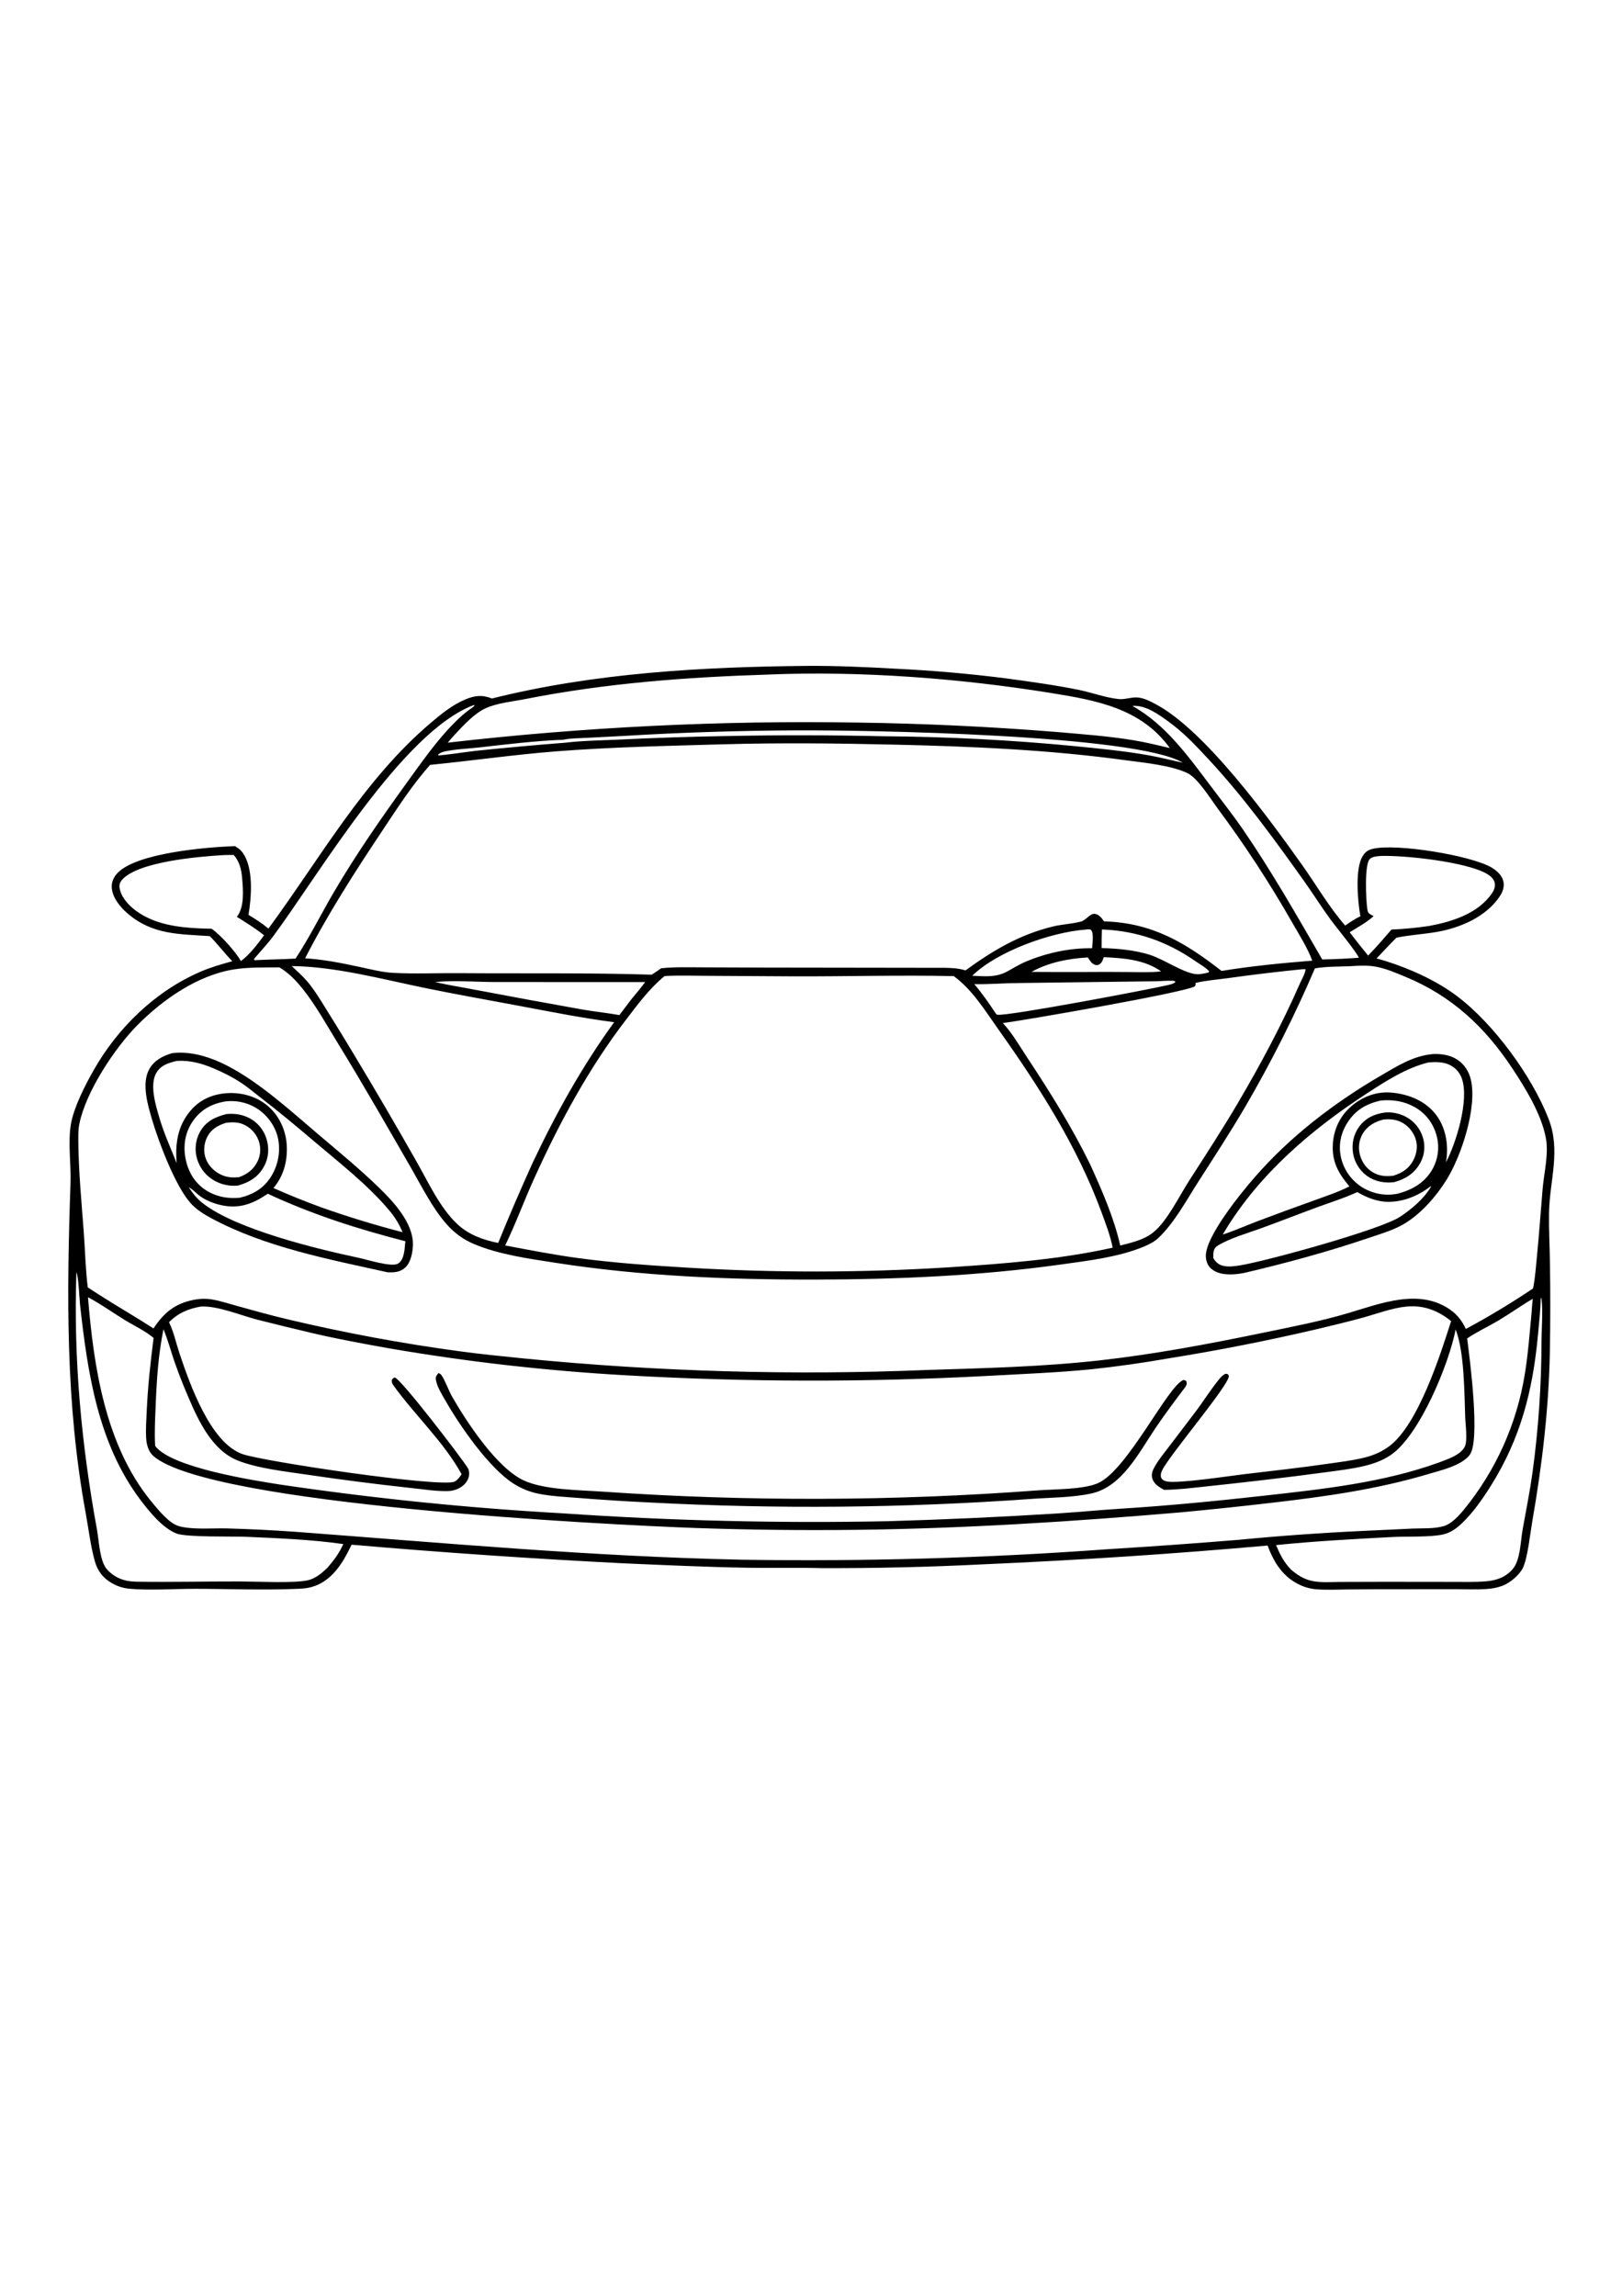 <?xml version="1.0" encoding="utf-8"?>
<!-- Generator: Adobe Illustrator 27.5.0, SVG Export Plug-In . SVG Version: 6.00 Build 0)  -->
<svg xmlns="http://www.w3.org/2000/svg" xmlns:xlink="http://www.w3.org/1999/xlink" viewBox="0 0 5000 5000" width="595" height="842" preserveAspectRatio="xMidYMid meet" data-scaled="true">
<g>
	<path d="M4775.017,2701.571c1.631-101.767,37.275-192.412-1.621-291.943c-51.303-131.284-168.589-291.914-281.694-377.363
		c-40.757-30.791-88.188-56.338-135.063-76.577c-36.279-15.669-75.132-29.429-113.257-39.834
		c20.479-21.162,40.396-43.335,61.469-63.857c40.601-8.345,82.286-10.513,123.13-17.49c73.085-12.495,153.525-46.65,195.815-110.849
		c8.496-12.896,13.823-28.208,10.815-43.74c-3.706-19.165-19.394-33.52-35.332-43.291c-61.826-37.886-296.264-76.104-367.89-58.379
		c-15.278,3.779-23.735,10.244-31.709,23.945c-23.184,39.829-14.272,139.004-6.128,184.063
		c-16.982,7.607-31.641,17.944-46.909,28.442c-49.961-57.363-88.877-125.034-132.905-187.007
		c-100.996-142.158-300.708-417.099-453.291-496.45c-17.031-8.857-35.2-18.345-54.697-19.565
		c-19.199-1.196-38.242,6.914-57.188,4.966c-40.967-4.204-82.129-19.976-122.71-28.237
		c-74.438-15.151-151.226-25.493-226.509-35.776c-111.002-14.076-222.381-23.844-334.135-29.307
		c-91.865-5.112-184.346-9.517-276.362-8.94c-323.325,2.959-657.832,21.655-972.441,100.508
		c-29.824-12.056-53.306-9.307-82.676,3.159c-40.137,17.036-74.346,45.132-107.285,73.145
		c-205.884,175.098-340.664,417.802-499.033,632.866c-19.199-16.021-39.961-29.565-61.436-42.329
		c9.155-54.658,16.597-145.479-18.926-192.983c-6.147-8.223-13.955-13.657-22.666-18.853
		c-85.337,2.798-302.597,20.493-362.088,82.817c-11.508,12.061-18.629,26.914-17.853,43.838
		c1.439,31.362,25.672,60.844,48.595,80.605c77.028,66.406,158.782,63.521,253.538,70.063c24.595,24.458,45.234,52.51,69.507,77.329
		c-33.33,9.185-66.323,18.652-98.149,32.383c-138.979,59.937-254.933,172.451-329.293,303.506
		c-26.202,46.177-60.885,113.647-69.946,165.566c-9.789,56.089,0.623,124.741-1.371,182.837
		c-11.756,342.466-15.518,678.056,46.878,1016.63c8.945,48.54,14.775,100.786,28.064,148.057
		c8.707,30.977,25.914,53.008,54.124,68.589c4.071,2.298,8.254,4.37,12.548,6.216c4.294,1.849,8.674,3.464,13.142,4.844
		c4.467,1.376,8.995,2.511,13.585,3.403c4.589,0.892,9.212,1.535,13.871,1.928c60.654,5.63,139.318,0.151,201.994,0.22
		c106.084,0.112,214.087,4.658,319.946-0.132c13.574-0.615,26.919-1.938,40.044-5.688c51.328-14.668,84.199-57.026,108.154-102.212
		c4.866-9.271,9.647-18.585,14.341-27.944c278.196,24.059,556.733,43.153,835.61,57.28c127.402,5.532,255.269,11.533,382.759,13.73
		c75.806,1.309,151.753-0.703,227.524,1.162c166.663,0.654,333.221-3.219,499.673-11.621
		c293.115-12.666,585.792-31.979,878.032-57.94c18.672,51.572,46.978,96.299,97.793,120.596c4.19,2.032,8.467,3.857,12.832,5.479
		c4.362,1.625,8.792,3.037,13.291,4.239c4.499,1.204,9.045,2.19,13.638,2.959c4.59,0.772,9.207,1.323,13.853,1.655
		c32.168,2.407,65.483,0.674,97.739,0.347c48.828-0.501,97.656-0.707,146.484-0.615l179.199-0.136c33.339,0,67.5,1.631,100.717-0.63
		c16.035-1.089,31.841-3.867,46.988-9.346c23.466-8.491,53.198-32.769,64.384-55.757c14.712-30.229,22.627-107.593,29.155-144.975
		c30.034-171.904,50.425-344.697,53.901-519.292c1.729-93.864,1.777-187.729,0.146-281.597
		C4776.985,2799.462,4774.236,2750.37,4775.017,2701.571z M4234.334,1785.595c-4.463-2.417-9.497-4.814-13.535-7.881
		c-4.961-3.765-5.43-10.879-6.265-16.626c-3.794-26.143-8.892-134.497,7.847-151.328c8.159-8.208,22.339-8.447,33.169-9.609
		c75.234-2.456,263.325,18.022,327.314,54.683c11.089,6.353,22.153,15.439,24.825,28.604c2.241,11.059-2.168,22.402-8.335,31.44
		c-42.968,63.003-123.032,87.891-193.837,101.025c-38.516,5.749-77.227,9.452-116.133,11.108
		c-23.389,27.236-46.968,54.482-72.007,80.22c-19.333-23.62-38.276-47.547-56.831-71.782
		C4185.198,1819.833,4212.732,1805.292,4234.334,1785.595z M3604.554,1187.954c45.142,32.93,82.349,72.788,120.21,113.462
		c109.38,117.524,206.006,250.591,298.896,381.469c26.797,37.749,51.377,77.002,78.701,114.404
		c11.768,16.104,84.385,105.107,86.172,116.567c-37.494,2.803-75.036,4.556-112.627,5.259
		c-77.969-134.697-154.809-269.834-242.861-398.364c-31.558-46.06-66.45-90.249-100.044-134.848
		c-68.515-90.967-140.639-192.046-242.485-248.159C3531.707,1134.16,3572.933,1164.882,3604.554,1187.954z M1599.286,2061.884
		c97.817,18.345,195.151,37.793,293.882,50.645c-98.935,136.387-179.336,281.079-251.211,433.242
		c-37.096,81.653-72.537,164.018-106.323,247.094c-47.036-9.424-92.163-25.815-127.393-59.502
		c-53.774-51.431-88.599-129.097-125.376-193.345c-62.22-109.746-125.875-218.654-190.967-326.723
		c-27.36-45.589-55.135-90.923-83.325-136.001c-19.063-30.454-37.749-62.471-60.991-89.932
		c-14.531-17.168-31.909-32.446-48.271-47.871c134.8,1.533,277.275,40.073,409.799,67.358
		C1405.453,2026.688,1502.587,2043.749,1599.286,2061.884z M1341.293,1988.617c62.803-6.006,128.066,0.283,191.23,0.146
		l456.347,0.073c-13.281,18.213-28.354,35.454-42.573,52.964l-37.002,48.789c-37.222-6.694-75.112-10.537-112.456-16.88
		c-112.288-20.049-224.468-40.697-336.538-61.943C1420.917,2004.018,1380.204,1998.051,1341.293,1988.617z M1646.532,2594.315
		c78.394-172.778,168.735-340.6,284.619-491.328c36.655-47.676,70.796-94.287,117.588-132.725
		c43.486-2.549,87.852-0.801,131.465-0.693l259.658,1.553c166.602,0.684,333.662-4.253,500.166-0.679
		c58.105,42.285,98.33,108.906,139.424,166.821c124.009,174.78,241.265,357.925,315.693,559.873
		c13.179,35.761,27.544,72.749,34.775,110.249c-164.297,36.621-336.875,49.443-504.516,60.484
		c-134.625,8.457-269.385,12.765-404.277,12.925c-134.893,0.156-269.662-3.836-404.307-11.978
		c-110.239-6.616-220.303-14.16-329.844-28.716c-77.07-10.244-153.33-25.068-229.673-39.604
		C1589.921,2733.138,1615.61,2662.474,1646.532,2594.315z M3544.461,1904.843c-46.699-14.727-99.922-19.604-148.614-20.757
		c-0.081-19.105,0.233-38.201,0.943-57.29c1.709,0,3.418,0.042,5.127,0.127c103.745,4.59,196.723,37.661,281.762,96.577
		c14.365,9.951,32.138,19.429,43.813,32.339l-2.485,3.521c-12.188,2.793-24.737,6.094-37.329,5.078
		C3648.651,1961.278,3587.772,1918.505,3544.461,1904.843z M3623.616,1987.968c-0.493,0.562-0.928,1.182-1.485,1.68
		c-5.117,4.536-13.559,6.436-20.029,8.008c-52.5,12.764-494.751,96.548-527.026,91.86c-4.546-0.659-5.811-4.702-8.384-8.188
		c-19.8-29.6-40.098-59.233-63.472-86.157c46.094,1.001,91.279-3.145,137.143-3.408l427.436-5.547
		c13.828-0.64,28.042-1.831,41.87-1.436C3614.549,1984.916,3620.237,1984.32,3623.616,1987.968z M3402.415,1912.113
		c61.054,2.725,125.747,7.368,176.987,43.809c-33.638,3.799-68.57,2.188-102.402,1.929c-46.426-0.485-92.85-0.506-139.272-0.063
		c-52.653,0.166-105.304,0.052-157.954-0.342c51.557-29.092,114.785-41.348,173.403-44.512l5.923,8.501
		c4.067,5.801,7.368,10.352,14.038,13.345c4.224,1.895,9.16,2.578,13.447,0.698
		C3396.746,1931.015,3398.939,1921.767,3402.415,1912.113z M3366.512,1884.657c-67.285-1.245-138.296,13.848-200.337,39.497
		c-59.653,24.653-65.439,48.677-135.781,46.689l-33.545-1.396c77.324-75.527,242.5-134.316,348.955-142.271
		c2.353-0.298,6.567-0.879,8.818-0.903c2.925-0.029,6.816-0.088,8.892,2.271C3372.669,1838.954,3367.034,1871.161,3366.512,1884.657
		z M3360.428,2550.497c-56.138-114.804-123.516-222.543-193.955-329.023c-23.213-35.093-46.318-75.527-75.02-106.274
		c64.302-8.14,557.48-93.486,591.879-113.198c2.529-4.614,2.427-5.2,1.973-10.488c32.266-7.778,67.188-10.273,100.191-14.844
		c76.006-10.622,152.19-19.741,228.554-27.358c3.574-0.41,7.173-0.112,10.767-0.015c-1.68,13.838-12.144,31.348-17.793,44.214
		c-55.386,126.196-121.436,249.585-191.27,368.296c-47.729,81.133-99.233,160.078-150.132,239.229
		c-30.693,47.72-67.578,124.507-110.347,159.009c-29.428,23.74-66.216,31.474-101.953,40.728
		C3433.875,2714.662,3396.83,2630.551,3360.428,2550.497z M3765.652,1954.481c-112.964-87.69-213.721-148.413-362.334-152.769
		c-7.119-10.098-15.381-21.377-28.55-23.159c-14.009-1.899-27.544,19.858-42.603,23.799c-28.193,7.368-58.047,8.296-86.538,15.215
		c-102.847,24.966-184.893,73.887-269.312,135.239c-20.82-6.396-39.844-7.383-61.426-7.91l-559.463-0.781l-188.999-0.664
		c-42.642-0.078-86.045-1.655-128.491,2.891c-9.502,6.919-19.028,13.403-28.97,19.673c-198.169-6.211-397.109-3.154-595.41-4.702
		c-66.772-0.522-134.619,2.69-201.22-0.898c-35.659-1.919-70.977-11.328-105.811-18.745
		c-55.43-11.807-109.258-22.612-165.991-26.084c69.473-135.757,153.706-266.836,238.242-393.608
		c45.815-68.711,91.929-141.064,147.217-202.588c128.75-12.69,256.533-31.216,385.615-41.406
		c172.363-13.603,345.864-17.021,518.652-22.002c176.347-5,354.463-2.91,530.859,1.147c237.92,5.469,475.429,15.972,711.391,48.325
		c56.045,7.681,136.035,15.039,187.255,39.073c32.002,15.019,70.347,77.275,91.446,106.01
		c42.539,57.093,83.289,115.436,122.251,175.029c38.961,59.593,76.061,120.324,111.299,182.192
		c21.23,37.114,45.552,74.966,60.474,115.083C3951.395,1930.302,3858.606,1939.33,3765.652,1954.481z M1350.654,1287.284
		c5.903-4.492,12.339-7.471,19.629-9.057c34.693-7.544,73.482-8.677,109.004-12.715c85.122-9.673,171.406-20.254,257.051-23.496
		c22.256-4.912,47.783-4.551,70.581-5.776l119.004-6.211c175.384-10.479,350.923-16.125,526.616-16.938
		c217.749-1.177,1048.735,13.018,1193.701,99.653c-35.796-7.613-71.362-16.86-107.402-23.193
		c-74.346-13.062-150.254-20.376-225.362-27.832c-196.709-18.978-393.872-29.157-591.489-30.537
		c-160.931-3.659-321.865-3.854-482.803-0.586c-109.821,1.849-219.583,5.469-329.287,10.859
		c-55.942,2.583-113.945,3.159-169.478,9.844c-90.495,7.041-180.887,15.221-271.177,24.541
		c-39.37,4.463-78.54,11.216-118.003,14.683L1350.654,1287.284z M1496.879,1145.058c35.884-16.528,84.595-21.006,123.32-28.652
		c247.29-48.823,495.185-67.207,746.792-75.288c285.473-11.87,590.971,11.45,872.387,56.733
		c139.771,22.49,278.203,47.09,366.714,169.692c-37.163-8.628-74.395-17.846-112.051-24.038
		c-81.128-13.345-163.447-18.955-245.307-26.123c-201.755-16.052-403.818-25.493-606.191-28.325
		c-105.394-1.732-210.786-1.738-316.176-0.02c-105.394,1.719-210.731,5.163-316.011,10.332
		c-105.283,5.169-210.451,12.061-315.503,20.674c-105.055,8.613-209.941,18.945-314.658,30.996
		c6.702-8.154,13.646-16.099,20.83-23.833C1427.895,1198.349,1460.903,1161.625,1496.879,1145.058z M842.793,1846.776
		c140.493-189.551,397.695-629.174,617.29-711.582l2.646,0.4c0.562,3.477-13.521,11.899-17.314,14.717
		c-14.854,11.021-28.511,23.311-41.646,36.313c-56.382,55.801-104.507,125.229-150.947,189.463
		c-78.296,108.291-154.145,217.563-221.987,332.768c-40.288,68.423-76.167,141.421-119.751,207.573
		c-41.665,2.261-83.428,2.769-125.117,4.937l-2.685-0.708l-0.02-3.359C803.212,1893.681,824.311,1871.713,842.793,1846.776z
		 M652.397,1824.506l-37.539-1.084c-68.945-3.271-140.154-12.905-197.123-55.395c-22.332-16.656-46.517-43.184-49.377-71.958
		c-0.803-8.086,1.946-15.63,7.213-21.734c48.667-56.382,233.765-71.904,309.278-76.616c11.831-0.796,23.916-0.43,35.781-0.557
		c17.724,20.605,23.389,44.116,25.669,70.522c3.091,35.728,7.949,90.757-16.343,119.995c28.677,18.106,57.744,35.674,84.131,57.056
		c-20.508,27.319-43.823,59.185-71.557,79.365C725.864,1894.55,680.273,1843.939,652.397,1824.506z M1010.527,3792.537l-2.529,2.49
		c-16.816,16.343-36.411,32.461-59.844,37.569c-43.267,9.424-159.365,3.535-209.58,3.437c-106.201-0.21-212.695,2.451-318.858,0.728
		c-35.664-0.581-65.253-11.074-89.654-37.661c-22.798-24.839-24.886-88.672-31.107-122.676
		c-48.04-262.598-72.677-526.279-63.399-793.486c6.307,10.63,9.324,83.755,11.324,101.723
		c23.286,209.194,55.365,426.098,185.496,599.277c27.067,36.02,68.216,87.192,111.473,104.307
		c30.893,12.222,173.598,8.286,216.387,10.229c98.32,4.463,200.527,8.413,297.915,22.364
		C1046.289,3748.084,1029.75,3770.091,1010.527,3792.537z M3818.226,3707.728c-134.173,11.029-268.446,20.653-402.817,28.872
		c-187.842,13.757-375.898,23.337-564.17,28.74c-188.268,5.404-376.564,6.625-564.888,3.662
		c-460.918-9.805-918.334-51.597-1377.724-86.153c-70.065-4.948-140.203-8.375-210.415-10.283
		c-43.843-0.947-93.296,3.745-136.25-4.478c-17.017-3.252-28.506-9.38-41.655-20.552c-20.488-17.407-38.127-38.711-55.092-59.502
		c-140.463-172.124-176.646-413.696-193.943-628.056c38.164,20.332,74.746,46.489,111.655,69.219
		c29.667,18.266,63.908,34.063,90.549,56.25c-9.627,75.6-17.798,149.585-21.205,225.791c-1.226,27.432-3.328,55.869-1.69,83.305
		c1.209,20.244,7.104,42.051,23.094,55.64c175.806,149.355,1388.032,210.952,1673.374,221.206
		c164.261,5.628,328.563,7.472,492.905,5.532c331.758-3.892,665.849-25.371,996.406-53.55c95.56-8.877,191-18.898,286.318-30.064
		c165.161-19.219,321.245-40.986,481.176-88.486c38.384-11.397,100.777-25.669,126.426-58.438
		c33.496-42.793,1.098-292.026-7.642-359.253c29.863-20.572,64.185-36.133,95.454-54.678
		c36.235-21.489,70.434-46.147,106.708-67.573c-1.591,14.77-2.627,29.556-3.637,44.375c-6.055,62.309-10.542,125.664-20.703,187.417
		c-1.534,9.551-3.223,19.072-5.069,28.564c-1.845,9.495-3.847,18.957-6.005,28.384c-2.159,9.427-4.471,18.817-6.939,28.169
		c-2.467,9.352-5.088,18.66-7.861,27.925c-2.773,9.264-5.7,18.481-8.78,27.651c-3.076,9.17-6.303,18.286-9.682,27.349
		c-3.375,9.063-6.901,18.066-10.577,27.012c-3.672,8.949-7.492,17.832-11.459,26.65c-3.965,8.822-8.075,17.576-12.33,26.265
		c-4.254,8.685-8.652,17.298-13.193,25.84c-4.538,8.538-9.216,17.002-14.034,25.391c-4.814,8.385-9.767,16.69-14.858,24.912
		c-5.092,8.226-10.316,16.364-15.674,24.414c-5.358,8.053-10.848,16.016-16.47,23.886c-5.619,7.868-11.367,15.643-17.247,23.325
		c-5.875,7.682-11.876,15.265-18.002,22.749c-16.216,19.438-38.428,44.179-63.57,50.898c-29.79,7.964-64.072,5.742-94.77,7.046
		l-153.003,7.192C4073.144,3686.298,3945.573,3695.442,3818.226,3707.728z M1441.889,3486.199
		c-20.313-32.646-205.234-273.706-224.834-278.716c-5.689,1.934-5.855,2.851-9.395,7.832c-0.718,6.392,1.304,11.128,4.971,16.25
		c65.688,91.709,156.089,174.922,210.342,274.048c-5.742,8.325-12.349,18.169-21.729,22.661
		c-40.918,19.585-592.275-62.217-654.98-85.151c-98.589-36.05-161.079-215.469-192.563-308.794
		c-10.435-30.923-17.622-65.61-31.582-94.868c-0.366-0.767-0.752-1.523-1.133-2.285c27.71-28.218,59.39-41.596,97.93-48.33
		c50.332-3.233,122.725,26.929,172.949,40.068c57.734,14.609,115.584,28.74,173.55,42.393
		c76.46,17.744,154.536,32.128,231.812,45.908c121.419,20.934,243.34,38.371,365.761,52.31
		c122.422,13.936,245.142,24.352,368.159,31.25c185.387,10.55,370.924,15.974,556.611,16.27
		c185.687,0.292,371.24-4.543,556.66-14.507c106.543-5.879,213.032-9.897,319.267-20.371
		c78.753-8.395,157.137-19.416,235.151-33.062c155.195-24.837,309.306-55.174,462.334-91.011
		c47.925-11.587,95.938-22.802,143.433-36.064c42.065-11.738,86.929-28.847,130.498-33.096
		c52.856-5.156,97.471,11.807,138.144,44.717c-33.217,104.287-101.401,318.301-190.073,385.141
		c-22.631,17.061-48.12,28.193-75.507,35.127c-38.081,9.634-77.808,14.111-116.641,19.741
		c-86.001,12.466-172.085,21.753-258.325,32.129c-42.695,5.132-198.208,28.687-234.448,22.324
		c-8.501-1.494-13.491-3.945-18.73-10.972c-2.349-8.823-1.25-14.692,2.627-22.983c21.641-46.23,203.682-259.389,205.859-290.356
		c0.254-3.564-2.617-5.229-4.809-7.685l-6.065,0.137c-7.607,4.038-12.788,8.931-18.252,15.591
		c-27.085,33.032-49.614,69.731-75.474,103.721l-75.674,99.536c-15.708,20.732-33.067,41.44-46.284,63.857
		c-7.32,12.407-13.696,25.405-9.311,39.951c5.205,17.261,21.435,26.558,36.196,34.742c42.188-0.254,84.634-5.659,126.557-10.098
		c58.19-6.165,116.346-12.629,174.468-19.389c66.683-7.741,133.288-16.093,199.814-25.054c38.706-5.332,78.242-9.775,116.235-18.93
		c29.199-7.036,57.129-16.958,82.065-34.004c88.979-60.83,179.126-280.678,199.751-386.65
		c27.343,70.313,26.655,197.26,29.561,273.481c0.806,21.148,7.939,70.317-1.949,88.696c-13.833,25.708-53.339,37.607-78.862,47.637
		c-172.124,62.237-357.148,81.982-537.968,102.217c-148.208,16.587-295.649,30.928-444.511,40.347
		c-65.317,4.131-130.464,10.469-195.767,14.678c-172.584,10.771-345.301,18.667-518.149,23.687
		c-167.545,3.431-335.084,3.13-502.617-0.903c-167.529-4.033-334.888-11.797-502.075-23.291
		c-145.078-8.112-289.899-19.505-434.463-34.18c-144.56-14.678-288.716-32.62-432.466-53.828
		c-82.519-12.9-340.259-52.265-389.734-119.897c-2.43-40.332-0.096-81.021,1.509-121.348c3.212-80.728,8.027-158.867,24.241-238.198
		c13.203,32.134,22.422,66.309,33.589,99.209c13.031,37.259,27.394,73.996,43.091,110.21
		c31.24,73.462,73.447,164.092,152.749,195.439c61.875,24.458,146.045,33.413,212.182,43.252
		c107.767,15.97,215.805,29.819,324.116,41.548c36.543,3.721,76.084,10.474,112.637,9.141c5.14-0.218,10.208-0.934,15.205-2.148
		c5-1.214,9.832-2.904,14.497-5.069c14.629-6.806,27.588-18.516,32.354-34.326
		C1447.128,3506.815,1446.991,3494.403,1441.889,3486.199z M4751.853,3093.333c-0.032,68.04-2.358,136.003-6.978,203.886
		c-4.622,67.884-11.528,135.535-20.718,202.954c-8.291,59.38-20.156,118.081-30.698,177.075
		c-6.279,35.141-6.533,92.734-30.269,120.518c-21.011,24.599-49.458,35.093-80.952,37.769c-35.263,2.998-71.484,1.714-106.86,1.821
		l-205.878-0.234l-137.388,0.385c-28.154,0.093-58.76,2.769-86.392-2.793c-26.221-5.283-46.372-18.481-66.392-35.522
		c-21.509-22.295-33.945-46.948-45.849-75.235c119.262-12.09,239.511-18.584,359.199-24.883
		c44.36-2.334,116.978,1.118,156.684-8.115c21.563-5.015,39.502-17.676,55.4-32.613c36.084-33.896,65.425-76.347,91.612-118.203
		c91.137-145.654,128.417-291.953,144.394-461.694c3.677-39.033,7.827-78.364,8.975-117.553c2.314,4.189,1.685,2.231,2.432,7.695
		C4756.389,2999.364,4752.161,3060.125,4751.853,3093.333z M4755.256,2626.942c-5.845,68.838-10.601,137.622-17.397,206.401
		c-3.281,33.164-5.43,67.007-12.032,99.692c-67.028,45.039-136.116,86.662-207.266,124.868
		c-11.157-25.034-27.739-45.674-50.512-61.05c-95.518-64.487-213.296-17.095-312.441,12.275
		c-86.055,25.493-176.348,42.72-264.263,60.918c-165.518,34.258-332.851,65.747-500.893,84.6
		c-176.646,19.819-356.806,24.097-534.355,29.717c-103.548,4.232-207.138,6.662-310.771,7.29
		c-103.633,0.631-207.246-0.537-310.84-3.506c-103.591-2.969-207.099-7.736-310.527-14.302
		c-103.428-6.566-206.709-14.927-309.844-25.083c-66.348-6.963-132.949-13.14-199.028-22.339
		c-177.337-24.03-353.071-56.683-527.202-97.959c-50.962-11.953-101.523-26.167-151.982-40.083
		c-26.118-7.207-52.734-15.986-79.36-20.908c-20.303-3.75-40.586-3.164-60.776,0.952c-57.393,11.708-90.845,39.863-122.616,87.842
		c-55.116-35.732-112.417-68.408-167.791-103.931l-34.818-22.476c-7.066-56.074-8.093-114.111-12.326-170.591
		c-6.99-93.247-15.926-186.186-16.802-279.795c-0.173-18.53-0.302-36.602,3.471-54.839
		c20.342-98.345,107.828-230.991,177.384-301.704c78.157-79.453,186.296-155.171,298.684-173.13
		c45.078-7.202,94.8-5.864,140.469-6.265c28.687,17.012,52.417,41.87,72.993,67.876c40.166,50.767,72.466,109.644,106.396,164.795
		c77.822,126.494,150.932,254.887,225.166,383.423c33.32,57.695,66.367,124.936,110.439,175.049
		c23.877,27.144,51.152,47.241,84.404,61.333c77.793,32.964,170.952,45.439,254.106,58.359
		c262.842,40.85,533.115,51.792,798.872,51.289c251.509-0.474,505.81-11.45,755.049-46.226
		c83.369-11.636,176.396-22.305,254.76-54.292c17.329-7.075,34.497-15.474,48.105-28.521
		c49.326-47.305,85.327-114.868,122.041-172.197c48.96-76.445,98.838-152.856,144.746-231.157
		c40.15-68.851,78.153-138.869,114.009-210.053c35.853-71.185,69.492-143.4,100.918-216.646c35.293-6.089,73.691-5.181,109.57-6.729
		c26.855-1.714,54.419-3.271,80.967,2.036c29.971,5.996,59.634,18.804,87.837,30.439c143.31,59.116,245.308,154.414,329.863,282.085
		c41.133,62.1,89.791,141.23,103.618,214.853C4774.563,2518.656,4759.5,2577.01,4755.256,2626.942z"/>
	<path d="M1581.352,3533.426c5.85,3.822,11.864,7.365,18.042,10.63c6.178,3.262,12.495,6.229,18.95,8.901
		c6.455,2.673,13.019,5.039,19.692,7.1c6.676,2.06,13.434,3.807,20.273,5.239c39.907,8.174,81.968,9.976,122.568,13.203
		c74.43,6.012,148.94,10.755,223.53,14.229c195.153,10.335,390.439,14.6,585.859,12.793c195.42-1.81,390.594-9.686,585.522-23.628
		c61.856-4.673,129.312-3.887,189.771-17.314c94.013-20.879,146.865-128.262,196.714-201.772
		c29.248-43.125,60.522-85.195,92.09-126.66c3.662-7.368,4.6-8.037,3.198-16.011c-3.818-4.614-3.559-4.351-9.526-5.088
		c-48.418,17.979-173.286,279.658-264.282,318.413c-46.079,19.624-132.754,17.935-184.741,21.865
		c-111.331,8.337-222.777,14.677-334.336,19.019c-111.563,4.343-223.164,6.685-334.805,7.026
		c-111.644,0.342-223.258-1.317-334.843-4.976c-111.585-3.659-223.068-9.316-334.448-16.973
		c-70.986-5.166-181.045-4.863-245.664-34.531c-82.92-38.066-175.176-178.452-220.605-257.187
		c-11.387-19.736-21.489-49.81-32.993-66.729c-3.003-4.414-5.044-5.259-9.844-7.173c-5.42,7.138-9.522,10.625-7.866,20.469
		c3.755,22.295,18.486,45.19,29.6,64.619C1418.32,3357.772,1506.611,3484.915,1581.352,3533.426z"/>
	<path d="M1167.895,2622.03c-59.272-57.461-123.306-110.063-186.211-163.462c-85.771-72.813-181.597-160.801-281.782-212.319
		c-44.59-22.93-95.923-40.347-146.543-39.805c-7.37,0.149-14.723,0.563-22.06,1.24c-28.53,8.232-55.124,21.714-70.555,48.457
		c-25.545,44.277-5.151,111.88,8.225,157.241c20.519,69.585,71.696,204.189,118.112,256.23
		c17.813,19.976,41.289,34.688,64.678,47.241c165.957,89.053,360.84,126.016,543.179,166.426
		c20.098,0.732,39.053-0.234,54.599-14.922c17.417-16.455,23.242-48.677,23.33-71.797
		C1273.119,2730.091,1212.377,2665.16,1167.895,2622.03z M595.185,2416.347c24.644-34.961,58.125-52.783,99.805-59.727
		c3.896-0.479,7.806-0.801,11.729-0.967c3.922-0.166,7.845-0.177,11.768-0.034c3.926,0.147,7.839,0.448,11.738,0.903
		c3.897,0.456,7.77,1.066,11.621,1.831c3.851,0.765,7.666,1.681,11.445,2.749c3.779,1.068,7.51,2.283,11.191,3.647
		c3.682,1.364,7.303,2.873,10.864,4.526c3.561,1.651,7.051,3.441,10.469,5.371c33.721,19.15,60.098,52.583,69.844,90.22
		c10.581,40.879,2.598,87.007-19.639,122.729c-22.92,36.821-55.161,55.908-96.714,65.844c-37.388,4.033-76.294-3.774-107.778-25.293
		c-33.145-22.651-52.759-57.832-59.883-96.875C564.228,2490.609,571.138,2450.458,595.185,2416.347z M1246.904,2815.096
		c-0.606,3.753-1.302,7.49-2.09,11.211c-2.539,11.67-7.27,23.828-18.037,30.225c-19.766,11.753-95.068-12.358-119.433-17.529
		c-131.465-27.9-379.458-87.993-482.671-168.892c-17.964-14.082-30.273-29.814-42.593-48.818
		c10.61,5.278,20.112,15.581,29.258,23.115c20.41,16.812,49.985,28.188,75.947,33.037c53.975,10.078,94.136-6.528,138.159-36.304
		c136.704,63.784,278.267,109.067,424.136,146.411L1246.904,2815.096z M1240.893,2759.75
		c-84.98-22.188-167.783-47.251-250.498-76.611c-49.798-18.171-98.924-38.008-147.378-59.512
		c31.001-37.051,42.891-80.732,41.084-128.647c-1.704-45.171-20.884-90.229-54.565-120.815
		c-35.366-32.119-82.451-45.937-129.761-42.929c-43.838,2.788-82.886,19.38-111.821,53.184
		c-40.684,47.534-48.267,102.226-43.384,162.471c-17.959-45.483-38.511-90.186-52.441-137.139
		c-11.348-38.252-32.058-103.437-10.374-140.801c14.08-24.258,37.922-31.167,63.357-37.178
		c40.347-2.392,76.958,7.656,113.945,23.257c29.678,12.515,60.268,28.267,87.129,46.187c19.009,12.68,36.582,27.915,54.751,41.792
		c58.345,44.58,113.882,91.211,169.849,138.726c77.539,65.825,161.816,131.138,227.705,209.077
		C1216.708,2712.357,1230.224,2733.666,1240.893,2759.75z"/>
	<path d="M615.605,2553.773c0.885,1.719,1.813,3.415,2.783,5.088c0.973,1.673,1.987,3.318,3.042,4.936
		c1.055,1.621,2.152,3.215,3.291,4.78c1.136,1.566,2.311,3.101,3.525,4.604c1.217,1.504,2.471,2.976,3.76,4.415
		c1.292,1.439,2.621,2.845,3.984,4.218c1.361,1.374,2.757,2.71,4.189,4.009c1.432,1.302,2.896,2.565,4.39,3.789
		c1.497,1.227,3.024,2.415,4.58,3.564c1.556,1.146,3.141,2.253,4.756,3.32c1.611,1.068,3.25,2.093,4.917,3.076
		c1.667,0.983,3.356,1.922,5.068,2.817c2.689,1.426,5.427,2.748,8.213,3.965c2.786,1.221,5.615,2.334,8.486,3.34
		c2.868,1.006,5.772,1.903,8.711,2.69c2.939,0.787,5.903,1.465,8.892,2.031c2.988,0.563,5.994,1.014,9.019,1.353
		c3.021,0.339,6.051,0.563,9.092,0.674s6.081,0.108,9.121-0.01c3.041-0.12,6.071-0.353,9.092-0.698
		c34.575-10.069,61.294-25.884,79.219-58.545c14.878-27.109,16.856-57.9,7.144-87.139c-0.544-1.693-1.13-3.369-1.758-5.029
		c-0.625-1.663-1.292-3.309-2.002-4.937c-0.71-1.628-1.46-3.237-2.251-4.829c-0.788-1.592-1.616-3.162-2.485-4.712
		c-0.869-1.549-1.776-3.076-2.72-4.58c-0.944-1.504-1.925-2.983-2.944-4.438c-1.019-1.455-2.072-2.884-3.159-4.287
		c-1.091-1.403-2.215-2.778-3.374-4.126s-2.35-2.664-3.574-3.95c-1.224-1.289-2.479-2.545-3.765-3.77
		c-1.286-1.224-2.603-2.415-3.95-3.574c-1.344-1.159-2.718-2.284-4.121-3.374c-1.403-1.09-2.832-2.145-4.287-3.164
		c-1.455-1.019-2.935-2.002-4.438-2.949c-1.504-0.944-3.029-1.851-4.575-2.719c-1.549-0.869-3.12-1.699-4.712-2.49
		c-22.134-11.025-44.097-13.672-68.438-11.567c-34.238,8.765-62.163,21.187-80.835,53.188c-0.898,1.559-1.756,3.14-2.573,4.741
		c-0.82,1.605-1.6,3.228-2.339,4.868c-0.739,1.641-1.435,3.299-2.09,4.976s-1.266,3.368-1.836,5.073
		c-0.573,1.709-1.102,3.429-1.587,5.161c-0.485,1.735-0.926,3.48-1.323,5.234s-0.75,3.519-1.06,5.293
		c-0.309,1.771-0.575,3.55-0.796,5.337c-0.221,1.787-0.399,3.577-0.532,5.371c-0.13,1.797-0.216,3.594-0.259,5.391
		c-0.042,1.8-0.039,3.6,0.01,5.401c0.049,1.797,0.142,3.594,0.278,5.391c0.137,1.793,0.319,3.582,0.547,5.366
		c0.228,1.787,0.5,3.566,0.815,5.336c0.316,1.771,0.675,3.533,1.079,5.288c0.404,1.754,0.851,3.498,1.343,5.229
		c0.518,1.865,1.082,3.715,1.694,5.547c0.609,1.836,1.266,3.654,1.973,5.454c0.703,1.8,1.453,3.582,2.251,5.347
		C613.88,2550.31,614.72,2552.051,615.605,2553.773z M638.798,2466.141c12.578-24.575,33.14-35.664,58.257-43.696
		c18.076-1.855,34.092-2.749,51.46,4.199c2.689,1.094,5.314,2.321,7.876,3.682c2.565,1.357,5.055,2.842,7.471,4.453
		c2.412,1.611,4.738,3.34,6.978,5.186c2.24,1.846,4.382,3.799,6.426,5.859c2.041,2.064,3.975,4.224,5.801,6.479
		c1.823,2.256,3.529,4.6,5.117,7.031c1.589,2.428,3.05,4.93,4.385,7.505c1.335,2.578,2.536,5.217,3.604,7.915
		c0.534,1.322,1.032,2.656,1.494,4.004c0.462,1.351,0.89,2.712,1.284,4.082c0.394,1.371,0.752,2.749,1.074,4.136
		c0.319,1.39,0.604,2.787,0.854,4.189c0.247,1.406,0.459,2.816,0.635,4.229c0.179,1.416,0.319,2.835,0.42,4.258
		c0.101,1.419,0.166,2.842,0.195,4.267c0.029,1.426,0.021,2.852-0.024,4.278c-0.046,1.426-0.127,2.848-0.244,4.267
		c-0.12,1.423-0.277,2.841-0.469,4.253c-0.192,1.413-0.422,2.819-0.688,4.219c-0.267,1.4-0.568,2.793-0.903,4.179
		c-0.339,1.384-0.713,2.759-1.123,4.126c-0.407,1.364-0.851,2.718-1.333,4.062c-0.479,1.341-0.991,2.671-1.538,3.99
		c-0.55,1.315-1.133,2.615-1.748,3.901c-11.587,24.751-32.036,39.897-57.217,48.994c-19.072,1.762-35.42,1.01-53.374-6.787
		c-21.636-9.399-40.454-27.617-48.862-49.844C626.411,2511.898,628.276,2486.698,638.798,2466.141z"/>
	<path d="M4491.272,2227.289c-21.445-13.584-45.937-17.06-70.83-16.826c-62.031,4.262-111.87,36.343-164.326,66.89
		c-143.389,83.506-278.813,187.168-388.013,312.548c-41.406,47.539-153.989,184.785-150.927,245.386
		c0.737,14.614,6.108,28.643,17.734,37.979c23.228,18.657,57.823,18.281,85.835,14.385c5.563-0.726,11.085-1.679,16.567-2.861
		c128.994-30.371,259.043-65.562,384.453-108.359c37.92-12.939,77.393-23.886,111.558-45.405
		c50.454-31.777,95.234-83.443,126.401-133.799c44.946-72.632,93.838-220.429,74.702-306.372
		C4528.606,2264.706,4514.095,2241.747,4491.272,2227.289z M4410.608,2620.692c-22.261,36.958-59.609,68.286-95.283,91.792
		c-59.849,39.434-408.164,135.322-490.893,149.126c-17.026,2.842-36.792,5.816-53.77,1.768
		c-14.448-3.447-22.539-11.27-30.405-23.433c-0.132-8.237-0.732-17.119,2.002-25.029c2.251-6.509,5.913-10.43,11.685-13.936
		c38.413-23.335,89.102-37.319,131.489-52.642c58.203-21.04,115.708-43.765,173.764-65.142
		c41.973-15.454,84.126-28.345,124.839-47.124c24.761,14.385,52.69,26.45,81.435,29.278c51.353,5.039,105.781-16.069,145.269-47.896
		L4410.608,2620.692z M4433.226,2502.064c-0.065,2.314-0.188,4.626-0.371,6.934c-0.182,2.308-0.422,4.61-0.718,6.904
		c-0.3,2.295-0.656,4.58-1.07,6.855c-0.413,2.279-0.883,4.544-1.411,6.797c-0.527,2.253-1.11,4.491-1.748,6.714
		c-0.642,2.227-1.338,4.434-2.09,6.621c-0.752,2.188-1.558,4.357-2.417,6.509c-0.859,2.145-1.772,4.269-2.739,6.372
		c-0.97,2.103-1.991,4.18-3.062,6.23c-1.071,2.051-2.194,4.073-3.369,6.069c-23.52,39.766-61.376,61.274-105.029,72.764
		c-37.769,8.022-76.265,0.854-109.272-19.029c-2.073-1.276-4.116-2.604-6.128-3.984c-2.009-1.38-3.981-2.808-5.918-4.282
		c-1.937-1.478-3.836-3.003-5.698-4.575c-1.862-1.572-3.685-3.19-5.469-4.853c-1.781-1.66-3.519-3.366-5.215-5.117
		c-1.696-1.748-3.348-3.537-4.956-5.366c-1.608-1.833-3.169-3.703-4.683-5.61c-1.517-1.911-2.984-3.856-4.399-5.835
		c-1.419-1.983-2.787-3.999-4.102-6.05c-1.318-2.047-2.585-4.129-3.799-6.245c-1.214-2.113-2.375-4.253-3.481-6.421
		c-1.11-2.171-2.163-4.368-3.159-6.592c-1-2.223-1.942-4.469-2.827-6.738c-0.885-2.269-1.715-4.559-2.49-6.87
		c-0.771-2.311-1.486-4.64-2.144-6.987c-0.654-2.347-1.251-4.709-1.792-7.085c-8.364-37.637-0.728-74.458,19.644-106.719
		c24.79-39.268,58.403-58.506,102.998-68.608c37.173-3.52,72.314,2.031,105.068,20.542c33.359,18.853,56.675,49.678,66.772,86.479
		c0.625,2.227,1.195,4.469,1.709,6.729c0.511,2.256,0.967,4.523,1.367,6.802c0.397,2.282,0.737,4.571,1.02,6.865
		c0.284,2.298,0.508,4.601,0.674,6.909c0.166,2.308,0.275,4.619,0.328,6.934C4433.302,2497.44,4433.293,2499.753,4433.226,2502.064z
		 M4457.396,2544.242c0.521-2.851,0.971-5.714,1.352-8.589c6.465-48.892-2.587-100.571-33.642-140.063
		c-32.207-40.952-83.228-61.108-133.921-65.991c-46.196-4.453-89.146,11.206-124.458,40.933
		c-34.614,29.141-54.634,70.112-57.949,115.054c-4.048,54.922,16.187,92.158,50.996,132.763
		c-34.868,18.125-73.242,30.288-110.093,43.853c-58.076,20.716-115.955,41.964-173.637,63.745
		c-35.586,13.594-70.489,29.131-106.69,41.021c2.119-3.831,4.321-7.614,6.607-11.347
		c107.212-176.772,268.398-313.774,439.936-425.171c57.52-37.348,119.634-77.212,186.758-93.838
		c22.856-1.987,46.846-2.329,67.802,8.301c17.725,8.989,30.518,24.448,36.602,43.31
		C4528.548,2354.823,4489.095,2483.666,4457.396,2544.242z"/>
	<path d="M4390.228,2488.763c-0.15-1.712-0.344-3.421-0.581-5.127c-0.238-1.702-0.519-3.398-0.845-5.088s-0.693-3.371-1.104-5.044
		c-0.41-1.67-0.864-3.328-1.362-4.976c-0.508-1.732-1.059-3.449-1.65-5.151c-0.593-1.702-1.229-3.389-1.909-5.059
		c-0.677-1.67-1.397-3.322-2.158-4.956c-0.762-1.634-1.564-3.249-2.407-4.844c-0.843-1.592-1.727-3.162-2.651-4.712
		c-0.922-1.55-1.882-3.075-2.881-4.575c-1-1.501-2.037-2.975-3.11-4.424c-1.075-1.448-2.185-2.869-3.33-4.263
		c-1.146-1.39-2.328-2.752-3.545-4.087c-1.215-1.331-2.461-2.632-3.74-3.901c-1.28-1.27-2.591-2.507-3.936-3.711
		c-1.341-1.201-2.713-2.37-4.116-3.506c-1.4-1.133-2.829-2.23-4.287-3.291c-1.458-1.064-2.941-2.09-4.448-3.076
		c-1.511-0.986-3.044-1.935-4.6-2.847c-1.556-0.908-3.135-1.777-4.736-2.607c-19.263-9.932-42.241-14.863-63.862-12.69
		c-32.373,4.668-59.131,16.611-79.17,43.677c-17.334,23.418-23.633,53.242-18.887,81.836c0.29,1.764,0.623,3.519,1.001,5.264
		c0.377,1.748,0.799,3.485,1.265,5.21c0.462,1.725,0.969,3.437,1.519,5.137c0.547,1.702,1.136,3.389,1.768,5.059
		c0.635,1.673,1.309,3.328,2.021,4.966c0.716,1.637,1.471,3.257,2.266,4.858c0.794,1.599,1.627,3.177,2.5,4.737
		c0.876,1.559,1.787,3.095,2.734,4.609c0.95,1.514,1.937,3.003,2.959,4.468c1.025,1.465,2.085,2.903,3.179,4.316
		c1.094,1.413,2.224,2.798,3.389,4.155c1.162,1.357,2.358,2.684,3.589,3.979s2.49,2.562,3.779,3.799
		c1.292,1.234,2.615,2.435,3.97,3.604c1.351,1.168,2.731,2.303,4.141,3.403c1.406,1.1,2.84,2.165,4.302,3.193
		c24.316,16.909,54.053,22.08,83.071,18.203c33.516-9.507,60.688-25.928,78.516-57.06c0.869-1.484,1.699-2.991,2.49-4.522
		c0.791-1.527,1.541-3.075,2.251-4.643c0.713-1.566,1.383-3.15,2.012-4.751c0.631-1.602,1.221-3.218,1.768-4.849
		c0.547-1.631,1.051-3.275,1.514-4.932c0.462-1.657,0.882-3.325,1.26-5.005s0.711-3.368,1.001-5.063
		c0.29-1.696,0.536-3.399,0.737-5.108c0.202-1.709,0.361-3.421,0.478-5.137c0.114-1.719,0.185-3.437,0.21-5.156
		c0.026-1.722,0.008-3.442-0.054-5.161S4390.377,2490.479,4390.228,2488.763z M4356.634,2538.109
		c-13.662,25.771-33.921,38.755-60.83,47.256c-21.538,3.076-42.178,1.768-61.587-8.925c-20.947-11.538-35.747-31.607-41.948-54.59
		c-6.079-22.519-3.252-46.494,8.936-66.513c14.727-24.185,36.992-35.903,63.442-42.896c19.004-1.88,36.563-0.708,54.033,7.661
		c20.986,10.054,37.432,29.277,44.824,51.284C4371.028,2493.793,4367.59,2517.435,4356.634,2538.109z"/>
</g>
</svg>
